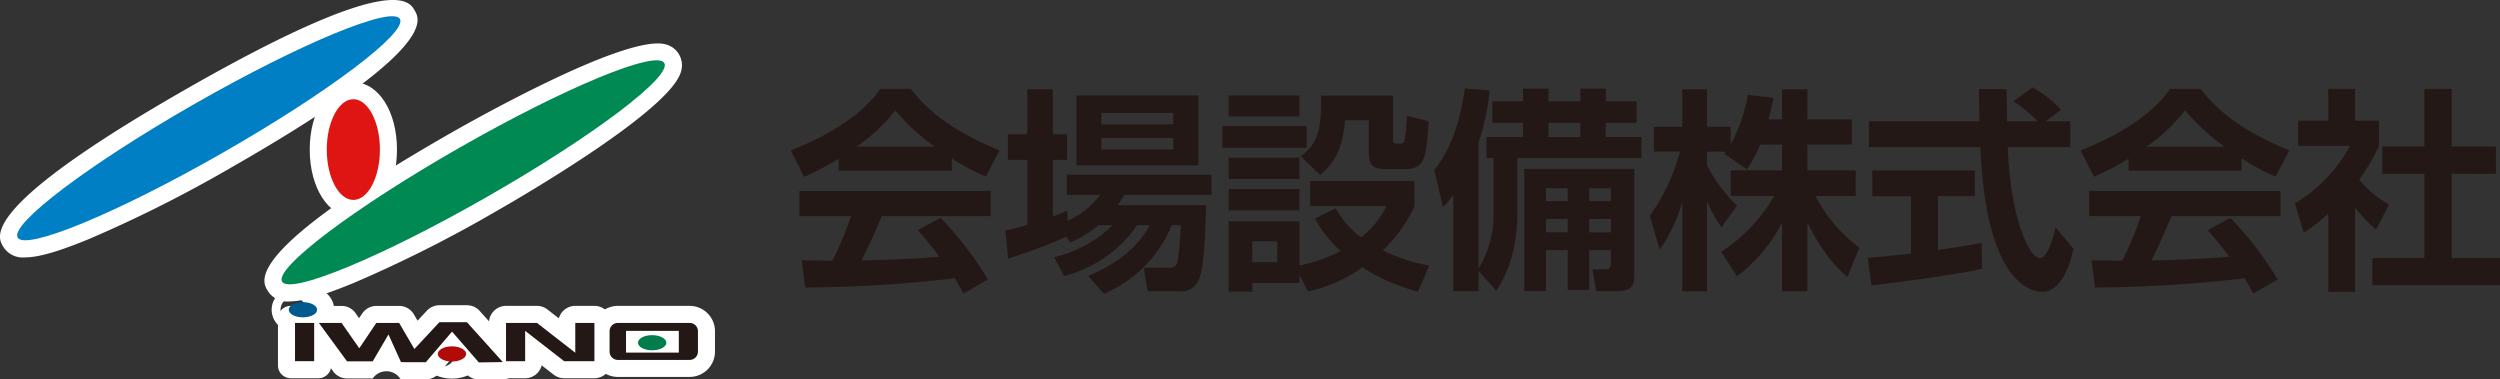 <svg xmlns="http://www.w3.org/2000/svg" width="360" height="54.646" viewBox="0 0 360 54.646">
  <rect x="0" y="0" width="360" height="54.646" fill="#333333" stroke="none"/>
  <g id="グループ_67" data-name="グループ 67" transform="translate(-848.19 -841.855)">
    <g id="グループ_65" data-name="グループ 65" transform="translate(848.19 841.855)">
      <g id="グループ_63" data-name="グループ 63">
        <path id="パス_92" data-name="パス 92" d="M851.787,878.919a3.3,3.3,0,0,1-3.191-1.639c-.8-1.4-3.228-5.657,26.425-22.612s32.087-12.7,32.89-11.3h0c.8,1.4,3.229,5.651-26.424,22.609a188.594,188.594,0,0,1-20.333,10.235C856.759,878.03,853.793,878.919,851.787,878.919Zm48.172-31a195.819,195.819,0,0,0-43.417,24.823,195.96,195.96,0,0,0,43.417-24.823Zm4.782-1.261h0Z" transform="translate(-848.19 -841.855)" fill="#fff"/>
        <path id="パス_93" data-name="パス 93" d="M880.354,883.7a3.3,3.3,0,0,1-3.188-1.639c-.8-1.4-3.232-5.654,26.421-22.61,4.2-2.4,25.42-14.258,30.924-12.774a3.1,3.1,0,0,1,2.238,3.917c-1.5,5.53-22.5,17.766-26.693,20.162a188.867,188.867,0,0,1-20.333,10.236C885.327,882.812,882.36,883.7,880.354,883.7Zm48.173-31a195.736,195.736,0,0,0-43.41,24.819,196.31,196.31,0,0,0,43.41-24.819Z" transform="translate(-838.681 -840.293)" fill="#fff"/>
        <path id="パス_94" data-name="パス 94" d="M887.937,870.146c-3.583,0-6.284-4.174-6.284-9.708s2.7-9.706,6.284-9.706,6.279,4.173,6.279,9.706S891.518,870.146,887.937,870.146Zm0-14.44c-.477.413-1.373,2.077-1.373,4.732s.9,4.32,1.373,4.733c.477-.414,1.37-2.081,1.37-4.733S888.413,856.121,887.936,855.706Z" transform="translate(-837.052 -838.9)" fill="#fff"/>
        <path id="長方形_33" data-name="長方形 33" d="M1.842,0H5.826A1.842,1.842,0,0,1,7.668,1.842V8.577a1.843,1.843,0,0,1-1.843,1.843H1.842A1.842,1.842,0,0,1,0,8.577V1.842A1.842,1.842,0,0,1,1.842,0Z" transform="translate(40.027 44.046)" fill="#fff"/>
        <path id="パス_95" data-name="パス 95" d="M906.3,885.527a2.452,2.452,0,0,1-1.853-.844l-1.991-2.287-1.922,2.246a2.455,2.455,0,0,1-1.866.86l-3.656-.025a2.387,2.387,0,0,0-4-.1h-3.7a2.457,2.457,0,0,1-1.982-1l-4.057-5.535a2.457,2.457,0,0,1,1.982-3.908h3.273a2.455,2.455,0,0,1,2.013,1.049l.5.719.458-.681a2.455,2.455,0,0,1,2.037-1.086h3.281a2.456,2.456,0,0,1,2.121,1.217l.529.908,1.346-1.445a2.464,2.464,0,0,1,1.8-.781l3.965,0h0a2.455,2.455,0,0,1,1.826.814l5.167,5.742a2.456,2.456,0,0,1-1.79,4.1l-3.447.049Z" transform="translate(-837.337 -830.881)" fill="#fff"/>
        <path id="パス_96" data-name="パス 96" d="M916.2,885.321h-4.363a2.453,2.453,0,0,1-1.507-.518l-1.721-1.338a2.458,2.458,0,0,1-2.382,1.857h-2.754a2.455,2.455,0,0,1-2.455-2.456v-5.507a2.456,2.456,0,0,1,2.455-2.457h4.456a2.451,2.451,0,0,1,1.507.519l1.643,1.278a2.457,2.457,0,0,1,2.366-1.8H916.2a2.456,2.456,0,0,1,2.455,2.457v5.507A2.455,2.455,0,0,1,916.2,885.321Z" transform="translate(-830.606 -830.855)" fill="#fff"/>
        <path id="パス_97" data-name="パス 97" d="M898.141,884.53c-2.562,0-4.493-1.527-4.493-3.551s1.931-3.551,4.493-3.551,4.5,1.526,4.5,3.551S900.705,884.53,898.141,884.53Zm.307-2.149h0Zm-.3-2.559a1.817,1.817,0,1,0,.416,1.157A1.782,1.782,0,0,0,898.144,879.823Z" transform="translate(-833.059 -830.014)" fill="#fff"/>
        <path id="パス_98" data-name="パス 98" d="M882.041,879.752c-2.564,0-4.5-1.525-4.5-3.547s1.934-3.548,4.5-3.548,4.5,1.526,4.5,3.548S884.606,879.752,882.041,879.752Zm.312-2.141h0Zm-.312-2.559a1.817,1.817,0,1,0,.413,1.153A1.79,1.79,0,0,0,882.041,875.052Z" transform="translate(-838.42 -831.602)" fill="#fff"/>
        <path id="パス_99" data-name="パス 99" d="M919.772,883.315c-2.562,0-4.494-1.525-4.494-3.545s1.933-3.549,4.494-3.549,4.5,1.526,4.5,3.549S922.338,883.315,919.772,883.315Zm.311-2.141h0Zm-.308-2.562a1.822,1.822,0,1,0,.413,1.157A1.784,1.784,0,0,0,919.775,878.613Z" transform="translate(-825.859 -830.416)" fill="#fff"/>
        <path id="パス_100" data-name="パス 100" d="M926.186,885.132H915.851a3.651,3.651,0,0,1-3.644-3.651v-2.928a3.652,3.652,0,0,1,3.644-3.652h10.335a3.657,3.657,0,0,1,3.655,3.652v2.928A3.656,3.656,0,0,1,926.186,885.132Z" transform="translate(-826.882 -830.855)" fill="#fff"/>
      </g>
      <g id="グループ_64" data-name="グループ 64" transform="translate(2.464 2.34)">
        <path id="パス_101" data-name="パス 101" d="M905.163,844c-1.113-1.945-14.338,3.523-29.539,12.213S849,873.53,850.114,875.477s14.339-3.523,29.54-12.214S906.275,845.95,905.163,844Z" transform="translate(-850.039 -843.61)" fill="#007fc4"/>
        <path id="パス_102" data-name="パス 102" d="M933.728,848.763c-1.109-1.947-14.335,3.524-29.537,12.213s-26.621,17.315-25.508,19.261,14.338-3.527,29.539-12.218S934.844,850.708,933.728,848.763Z" transform="translate(-840.53 -842.026)" fill="#008953"/>
        <path id="パス_103" data-name="パス 103" d="M891.148,859.824c0-4-1.713-7.249-3.824-7.249s-3.829,3.245-3.829,7.249,1.717,7.252,3.829,7.252S891.148,863.83,891.148,859.824Z" transform="translate(-838.903 -840.627)" fill="#df1514"/>
        <rect id="長方形_34" data-name="長方形 34" width="2.757" height="5.507" transform="translate(40.018 44.162)" fill="#231815"/>
        <path id="パス_104" data-name="パス 104" d="M909.13,882.408l-5.168-5.743-3.965,0-3.6,3.86-2.2-3.758h-3.281l-2.457,3.654-2.552-3.654H882.64l4.057,5.535h3.7l2.267-3.872,1.8,3.974.76.024h2.82l3.774-4.408,3.858,4.435Z" transform="translate(-839.188 -832.608)" fill="#231815"/>
        <path id="パス_105" data-name="パス 105" d="M912.834,876.744v4.294l-5.517-4.294h-4.456v5.507h2.754v-4.365l5.611,4.365h4.362v-5.507Z" transform="translate(-832.457 -832.582)" fill="#231815"/>
        <path id="パス_106" data-name="パス 106" d="M899.57,880.366c0-.6-.917-1.094-2.042-1.094s-2.038.492-2.038,1.094.912,1.094,2.038,1.094S899.57,880.969,899.57,880.366Z" transform="translate(-834.91 -831.74)" fill="#b10a07"/>
        <path id="パス_107" data-name="パス 107" d="M883.471,875.592c0-.605-.916-1.092-2.043-1.092s-2.042.486-2.042,1.092.917,1.092,2.042,1.092S883.471,876.2,883.471,875.592Z" transform="translate(-840.271 -833.329)" fill="#005a8e"/>
        <path id="パス_108" data-name="パス 108" d="M921.2,879.156c0-.6-.916-1.093-2.045-1.093s-2.039.489-2.039,1.093.914,1.089,2.039,1.089S921.2,879.754,921.2,879.156Z" transform="translate(-827.711 -832.143)" fill="#007d4a"/>
        <path id="パス_109" data-name="パス 109" d="M925.573,876.744H915.238a1.191,1.191,0,0,0-1.189,1.2v2.928a1.192,1.192,0,0,0,1.189,1.2h10.335a1.2,1.2,0,0,0,1.2-1.2V877.94A1.194,1.194,0,0,0,925.573,876.744Zm-1.555,4.273h-7.6v-3.131h7.6Z" transform="translate(-828.733 -832.582)" fill="#231815"/>
      </g>
    </g>
    <g id="グループ_66" data-name="グループ 66" transform="translate(962.064 854.44)">
      <path id="パス_110" data-name="パス 110" d="M940.529,861.519a42.78,42.78,0,0,1-4.984,2.6l-1.919-3.807c7.523-2.942,11.205-6.378,12.877-8.854h4.4c1.671,2.1,4.7,5.573,12.783,8.854l-1.981,3.776a30.3,30.3,0,0,1-4.89-2.632v1.765H940.529Zm17.953,19.408c-.34-.618-.557-1.082-1.238-2.2a191.828,191.828,0,0,1-21.544,1.33l-.495-3.9c.4,0,3.713.032,4.425.032a45.815,45.815,0,0,0,2.663-6.408h-7.429v-3.623h27.549v3.623H946.72c-1.177,2.754-1.951,4.52-2.91,6.376.99,0,6.159-.124,11.236-.525-.681-.93-1.486-1.951-3.127-3.839l3.281-1.765a49.36,49.36,0,0,1,6.81,8.884Zm-4.117-21.142a30.706,30.706,0,0,1-5.7-5.231,24.6,24.6,0,0,1-5.573,5.231Z" transform="translate(-933.626 -851.243)" fill="#231815"/>
      <path id="パス_111" data-name="パス 111" d="M970.207,871.07a15.784,15.784,0,0,1-4.085,2.506l-.526-.834a80.038,80.038,0,0,1-8.389,3.126l-.4-4.024c.928-.216,1.763-.4,3.156-.836v-9.349h-2.786v-3.684h2.786v-6.468h3.684v6.468h2.043v3.684h-2.043V869.8a17.73,17.73,0,0,0,2.043-.836l.093,1.454a11.534,11.534,0,0,0,4.673-3.715h-4.8v-2.908h20.833V866.7H973.954c-.372.589-.557.929-.96,1.486h12.722c0,.185-.124,8.6-.99,10.587a2.732,2.732,0,0,1-2.972,1.8H977.3l-.557-3.375h3.683c.992,0,1.114-.525,1.238-1.237a45.681,45.681,0,0,0,.4-4.89h-1.3a18.169,18.169,0,0,1-9.782,9.874l-2.229-2.57c3.653-1.517,7-3.839,8.853-7.3H975.78a18.056,18.056,0,0,1-10.524,7.3l-1.423-2.693a18.011,18.011,0,0,0,8.42-4.612ZM967.051,852.4H984.6v10.06h-17.55Zm3.591,2.508v1.639h10.338v-1.639Zm0,3.589v1.671h10.338V858.5Z" transform="translate(-925.911 -851.227)" fill="#231815"/>
      <path id="パス_112" data-name="パス 112" d="M980.262,856.575h12.133V859.7H980.262Zm.9-4.4h10.183v3H981.159Zm0,8.946h10.183v3.063H981.159ZM991.342,878v1.177h-6.779v1.237h-3.4v-10.12h10.183v6.344a21.991,21.991,0,0,0,5.943-2.074,16.674,16.674,0,0,1-3.683-4.674l2.971-1.485a12.516,12.516,0,0,0,3.653,4.177,12.545,12.545,0,0,0,3.652-4.488H992.891v-3.621H1007.9v3.653a20.269,20.269,0,0,1-4.549,6.344,26,26,0,0,0,6.686,2.2l-1.609,3.744a28.026,28.026,0,0,1-8.018-3.5,20.721,20.721,0,0,1-7.831,3.467Zm-10.183-12.352h10.183v3.066H981.159Zm3.4,7.523v3h3.592v-3Zm6.965-12.257c2.57-1.8,3-4.025,2.94-8.73h10.37v6.284c0,.649.093.649,1.053.649.494,0,.588-.34.65-.773a23.888,23.888,0,0,0,.279-3.251l3.126.773c-.309,5.789-.681,6.9-3.56,6.9H1004c-1.889,0-2.662-.309-2.662-2.508v-4.518h-3.436c-.309,4.518-1.889,6.439-3.56,7.863Z" transform="translate(-918.103 -851.003)" fill="#231815"/>
      <path id="パス_113" data-name="パス 113" d="M1009.515,877.693v2.91h-3.621V866.7a13.2,13.2,0,0,1-1.486,1.794l-1.269-5.325c3.436-4.209,4.178-10.183,4.4-11.761l3.591.279a33.624,33.624,0,0,1-1.61,7.521v18.14a14.944,14.944,0,0,0,2.167-8.358v-7.552h-1.022v-3.035h5.262v-2.042H1011.5v-3.1h4.426v-1.826h3.684v1.826h4.581v-1.826h3.652v1.826h4.458v3.1h-4.458v2.042h5.138v3.035h-17.86v7.367c0,4.272-.712,8.357-3.064,11.7Zm22.441-14.7V878.1c0,1.547-.216,2.507-2.631,2.507h-2.848l-.557-3.157h1.641c.866,0,1.022-.092,1.022-.99V874.69h-3.127v5.727h-3.095V874.69h-3.127V880.6h-3.127V862.99Zm-12.722,2.784v1.858h3.127v-1.858Zm0,4.428v1.918h3.127V870.2Zm.372-13.836v2.042h4.581v-2.042Zm5.85,9.409v1.858h3.127v-1.858Zm0,4.428v1.918h3.127V870.2Z" transform="translate(-910.488 -851.258)" fill="#231815"/>
      <path id="パス_114" data-name="パス 114" d="M1042.314,859.461a17.23,17.23,0,0,1-1.889,3.56l-3.28-2.229c.124-.156.184-.216.247-.311h-2.724v1.95a21.441,21.441,0,0,0,4.334,5.819l-2.259,3.128a19.254,19.254,0,0,1-2.075-3.84V880.6h-3.56V867.694a22.782,22.782,0,0,1-3.25,6.9l-1.423-4.86a28.5,28.5,0,0,0,4.334-9.257h-3.747v-3.589h4.085v-5.386h3.56v5.386h3.406v2.568a23.212,23.212,0,0,0,2.476-7.151l3.715.434c-.185.866-.34,1.578-.742,3.095h1.95v-4.333h3.652v4.333h6.408v3.621h-6.408v3.715h6.965v3.683h-5.82a22.1,22.1,0,0,0,6.346,7.461l-1.734,4.209c-.836-.712-3.219-2.724-5.757-7.832V880.6h-3.652v-9.874a23.276,23.276,0,0,1-6.47,7.708l-2.29-3.529a23.758,23.758,0,0,0,7.645-8.049h-6.284v-3.683h7.4v-3.715Z" transform="translate(-902.734 -851.227)" fill="#231815"/>
      <path id="パス_115" data-name="パス 115" d="M1049.983,875.843c1.8-.153,3.529-.309,6.222-.618v-8.265h-5.57v-3.715H1065.4v3.715h-5.323V874.7c2.63-.372,4.642-.712,6.314-.99l.031,3.713c-4.333.93-10.244,1.7-15.909,2.384Zm25.569-19.656h3.589V859.9h-9.006c.433,10.618,3.187,15.972,4.612,15.972,1.113,0,1.857-2.692,2.29-4.425l2.57,3.095c-.309,1.362-1.455,6.191-4.52,6.191-1.641,0-8.11-1.393-8.884-20.833h-16.065v-3.715h15.942c-.032-.868-.095-3.993-.095-4.644h3.993c0,.5.032,2.662.063,4.644h4.4a19.028,19.028,0,0,0-3.5-2.879l2.755-2.011a15.882,15.882,0,0,1,4.117,3.25Z" transform="translate(-894.896 -851.297)" fill="#231815"/>
      <path id="パス_116" data-name="パス 116" d="M1079.879,861.519a42.79,42.79,0,0,1-4.984,2.6l-1.919-3.807c7.521-2.942,11.205-6.378,12.878-8.854h4.395c1.671,2.1,4.7,5.573,12.783,8.854l-1.981,3.776a30.3,30.3,0,0,1-4.89-2.632v1.765h-16.282Zm17.953,19.408c-.341-.618-.557-1.082-1.238-2.2a191.833,191.833,0,0,1-21.544,1.33l-.5-3.9c.4,0,3.715.032,4.426.032a45.978,45.978,0,0,0,2.663-6.408h-7.429v-3.623h27.549v3.623H1086.07c-1.177,2.754-1.95,4.52-2.91,6.376.99,0,6.159-.124,11.236-.525-.681-.93-1.485-1.951-3.127-3.839l3.281-1.765a49.36,49.36,0,0,1,6.81,8.884Zm-4.117-21.142a30.663,30.663,0,0,1-5.7-5.231,24.616,24.616,0,0,1-5.571,5.231Z" transform="translate(-887.243 -851.243)" fill="#231815"/>
      <path id="パス_117" data-name="パス 117" d="M1104.8,880.681h-3.871V869.443a34.061,34.061,0,0,1-3.528,2.756l-1.269-4.241a22.014,22.014,0,0,0,7.924-8.3h-7.46V856.04h4.333v-4.581h3.871v4.581h3.436v3.621a29.008,29.008,0,0,1-2.848,4.861,14.745,14.745,0,0,0,4.3,3.589l-1.887,3.623a21.671,21.671,0,0,1-3-3.188Zm9.966-29.222h3.933v8.3h6.376v3.931H1118.7V875.82h6.963v3.9h-18.387v-3.9h7.491V863.687H1108.7v-3.931h6.066Z" transform="translate(-879.535 -851.243)" fill="#231815"/>
    </g>
  </g>
</svg>

